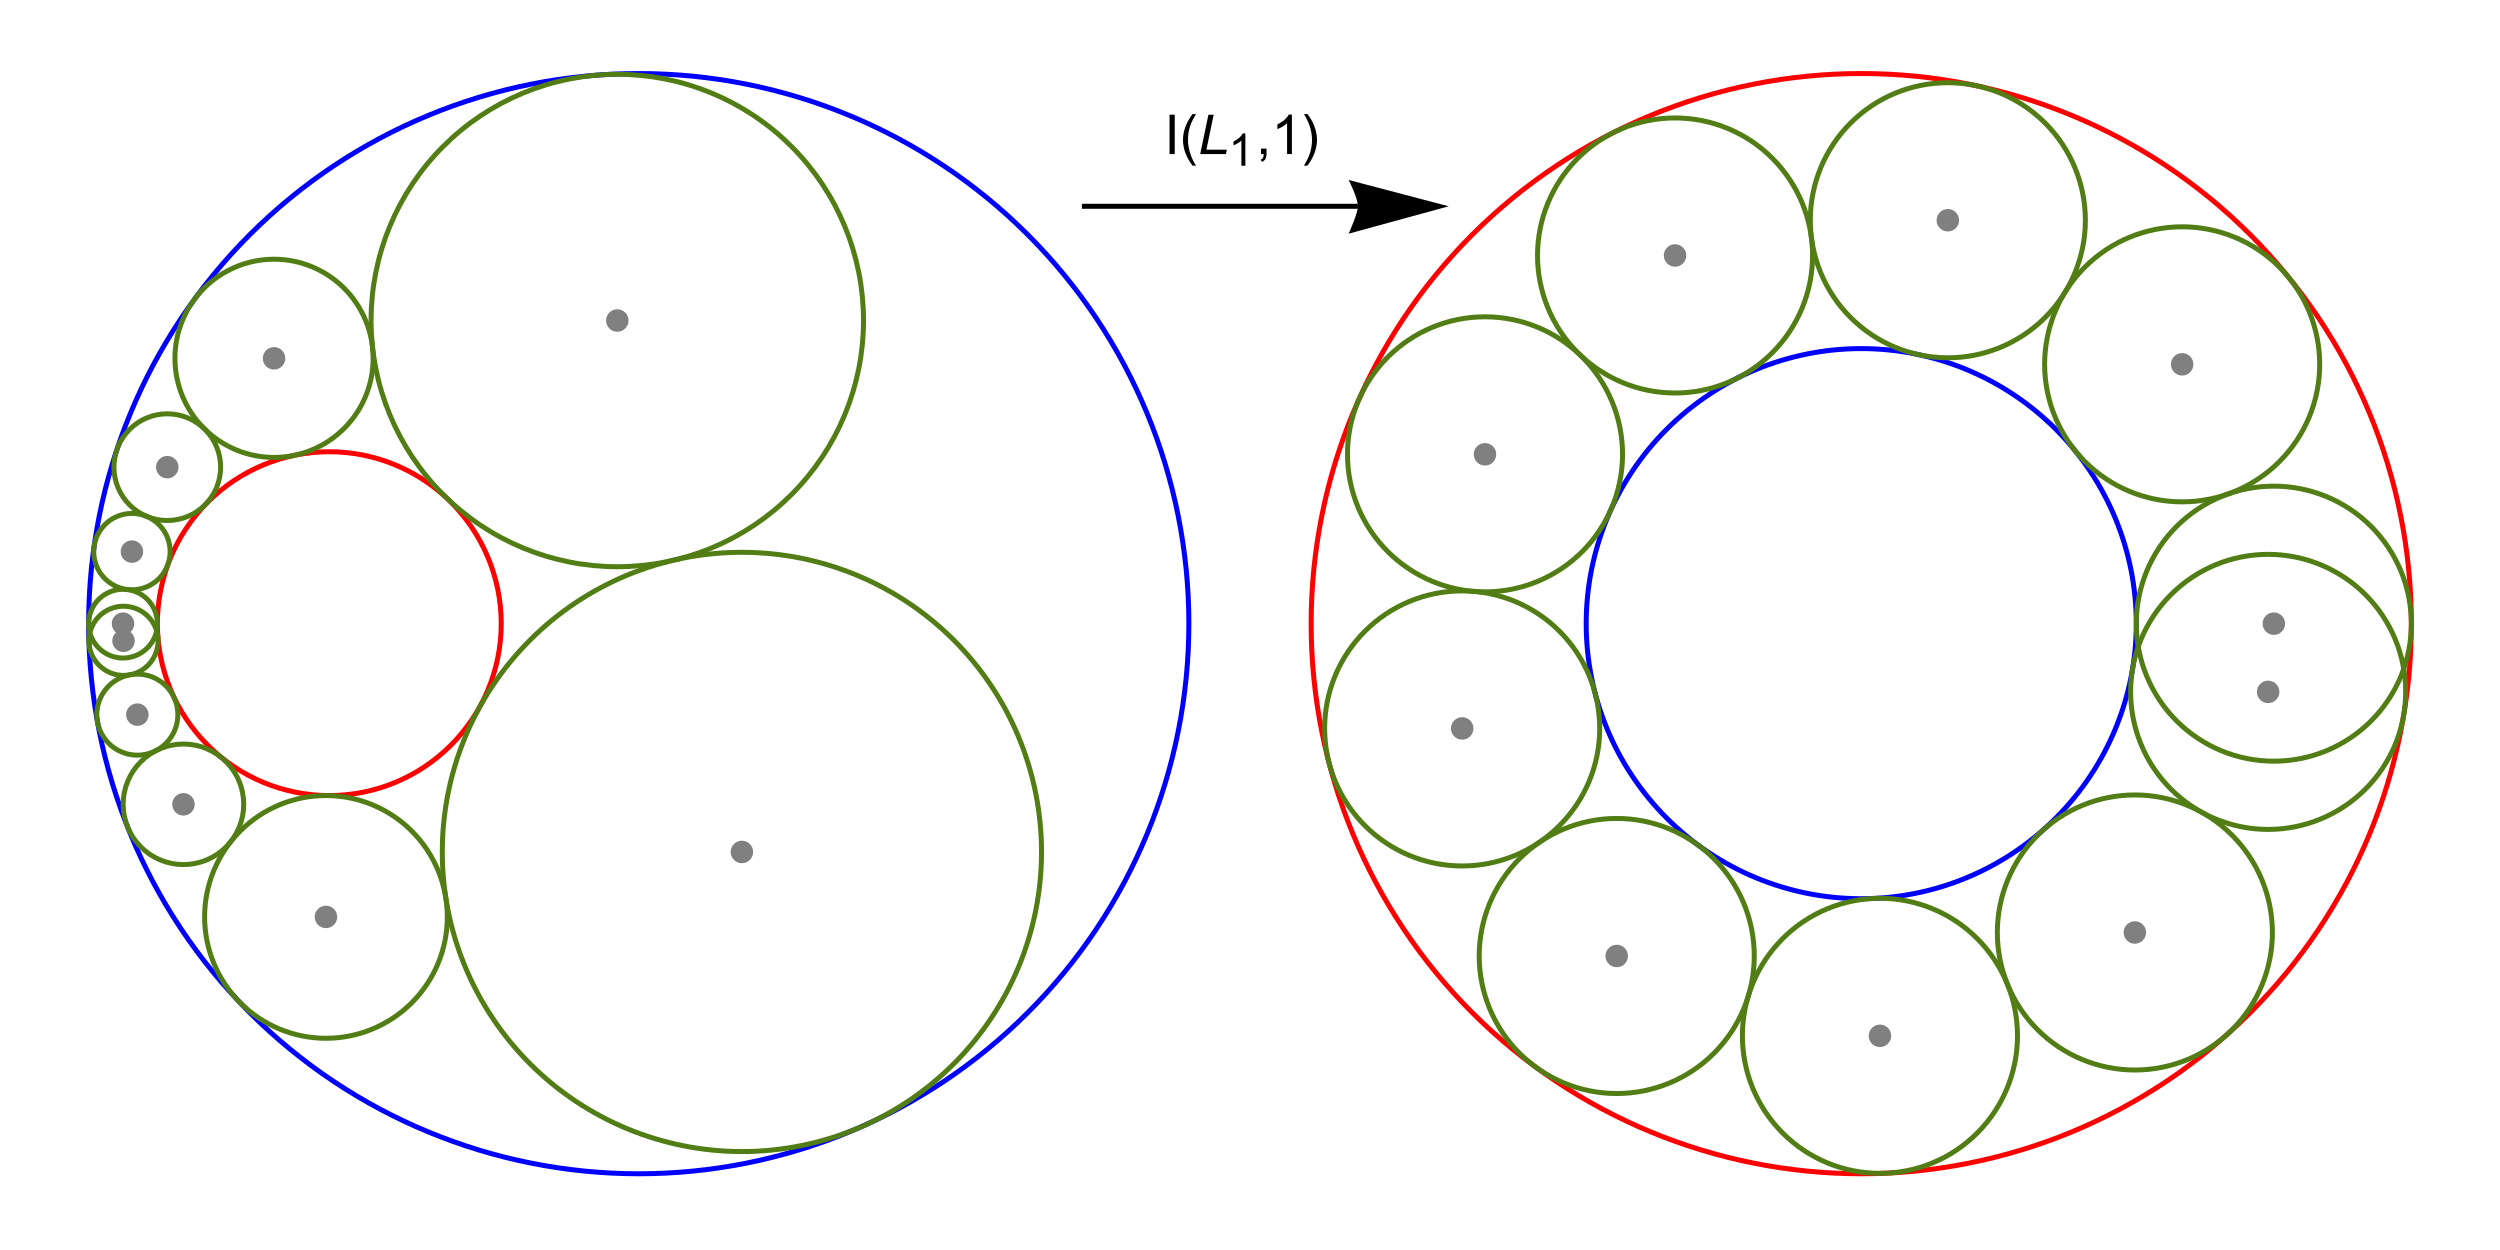 <?xml version="1.0" encoding="UTF-8"?>
<svg xmlns="http://www.w3.org/2000/svg" xmlns:xlink="http://www.w3.org/1999/xlink" width="500pt" height="250pt" viewBox="0 0 500 250" version="1.1">
<defs>
<g>
<symbol overflow="visible" id="glyph0-0">
<path style="stroke:none;" d="M 1.375 0 L 1.375 -6.875 L 6.875 -6.875 L 6.875 0 Z M 1.547 -0.172 L 6.703 -0.172 L 6.703 -6.703 L 1.547 -6.703 Z M 1.547 -0.172 "/>
</symbol>
<symbol overflow="visible" id="glyph0-1">
<path style="stroke:none;" d="M 1.027 0 L 1.027 -7.875 L 2.066 -7.875 L 2.066 0 Z M 1.027 0 "/>
</symbol>
<symbol overflow="visible" id="glyph0-2">
<path style="stroke:none;" d="M 0.977 0 L 0.977 -1.102 L 2.078 -1.102 L 2.078 0 C 2.074 0.402 2.004 0.727 1.863 0.977 C 1.719 1.223 1.488 1.418 1.18 1.559 L 0.914 1.145 C 1.117 1.051 1.266 0.918 1.363 0.746 C 1.457 0.57 1.512 0.324 1.523 0 Z M 0.977 0 "/>
</symbol>
<symbol overflow="visible" id="glyph0-3">
<path style="stroke:none;" d="M 4.098 0 L 3.133 0 L 3.133 -6.16 C 2.895 -5.934 2.59 -5.711 2.215 -5.492 C 1.836 -5.266 1.496 -5.102 1.199 -4.996 L 1.199 -5.93 C 1.734 -6.184 2.207 -6.488 2.613 -6.852 C 3.02 -7.211 3.305 -7.562 3.477 -7.906 L 4.098 -7.906 Z M 4.098 0 "/>
</symbol>
<symbol overflow="visible" id="glyph1-0">
<path style="stroke:none;" d="M 0.688 0 L 0.688 -8.797 L 4.812 -8.797 L 4.812 0 Z M 1.375 -0.688 L 4.125 -0.688 L 4.125 -8.109 L 1.375 -8.109 Z M 1.375 -0.688 "/>
</symbol>
<symbol overflow="visible" id="glyph1-1">
<path style="stroke:none;" d="M 3.266 2.309 L 2.574 2.309 C 2.285 1.941 2.023 1.555 1.789 1.152 C 1.551 0.742 1.352 0.324 1.184 -0.113 C 1.016 -0.547 0.887 -0.996 0.797 -1.457 C 0.703 -1.914 0.656 -2.379 0.66 -2.848 C 0.656 -3.324 0.703 -3.789 0.801 -4.246 C 0.891 -4.699 1.02 -5.145 1.191 -5.578 C 1.355 -6.012 1.559 -6.43 1.797 -6.84 C 2.027 -7.242 2.285 -7.633 2.574 -8.008 L 3.266 -8.008 C 3.008 -7.59 2.781 -7.18 2.582 -6.781 C 2.379 -6.375 2.211 -5.965 2.078 -5.551 C 1.941 -5.129 1.836 -4.699 1.766 -4.262 C 1.691 -3.816 1.656 -3.348 1.66 -2.855 C 1.656 -2.395 1.695 -1.941 1.773 -1.492 C 1.848 -1.039 1.957 -0.598 2.098 -0.164 C 2.238 0.27 2.406 0.691 2.602 1.109 C 2.797 1.52 3.016 1.922 3.266 2.309 Z M 3.266 2.309 "/>
</symbol>
<symbol overflow="visible" id="glyph1-2">
<path style="stroke:none;" d="M 3.004 -2.848 C 3 -2.371 2.953 -1.906 2.863 -1.453 C 2.766 -0.996 2.633 -0.551 2.469 -0.117 C 2.297 0.312 2.098 0.73 1.867 1.141 C 1.629 1.543 1.371 1.934 1.09 2.309 L 0.398 2.309 C 0.648 1.898 0.871 1.492 1.074 1.09 C 1.27 0.684 1.438 0.273 1.578 -0.145 C 1.711 -0.562 1.816 -0.992 1.891 -1.438 C 1.965 -1.879 2.004 -2.348 2.004 -2.836 C 2.004 -3.293 1.965 -3.746 1.887 -4.199 C 1.809 -4.648 1.699 -5.09 1.562 -5.527 C 1.418 -5.961 1.25 -6.387 1.055 -6.805 C 0.855 -7.219 0.637 -7.621 0.398 -8.008 L 1.09 -8.008 C 1.375 -7.641 1.637 -7.254 1.875 -6.852 C 2.109 -6.441 2.309 -6.02 2.477 -5.582 C 2.641 -5.141 2.77 -4.691 2.863 -4.234 C 2.953 -3.77 3 -3.309 3.004 -2.848 Z M 3.004 -2.848 "/>
</symbol>
<symbol overflow="visible" id="glyph2-0">
<path style="stroke:none;" d="M 1.375 0 L 1.375 -6.875 L 6.875 -6.875 L 6.875 0 Z M 1.547 -0.172 L 6.703 -0.172 L 6.703 -6.703 L 1.547 -6.703 Z M 1.547 -0.172 "/>
</symbol>
<symbol overflow="visible" id="glyph2-1">
<path style="stroke:none;" d="M 0.441 0 L 2.082 -7.875 L 3.137 -7.875 L 1.68 -0.891 L 5.77 -0.891 L 5.582 0 Z M 0.441 0 "/>
</symbol>
<symbol overflow="visible" id="glyph3-0">
<path style="stroke:none;" d="M 1.125 0 L 1.125 -5.625 L 5.625 -5.625 L 5.625 0 Z M 1.266 -0.141 L 5.484 -0.141 L 5.484 -5.484 L 1.266 -5.484 Z M 1.266 -0.141 "/>
</symbol>
<symbol overflow="visible" id="glyph3-1">
<path style="stroke:none;" d="M 3.352 0 L 2.562 0 L 2.562 -5.039 C 2.367 -4.859 2.117 -4.676 1.812 -4.496 C 1.5 -4.309 1.223 -4.172 0.98 -4.086 L 0.98 -4.852 C 1.418 -5.059 1.805 -5.309 2.141 -5.605 C 2.469 -5.898 2.703 -6.188 2.844 -6.469 L 3.352 -6.469 Z M 3.352 0 "/>
</symbol>
</g>
</defs>
<g id="surface101">
<path style="fill:none;stroke-width:1;stroke-linecap:square;stroke-linejoin:miter;stroke:rgb(0%,0%,100%);stroke-opacity:1;stroke-miterlimit:3.25;" d="M 237.773 124.73 C 237.773 153.91 226.184 181.898 205.551 202.531 C 184.918 223.164 156.93 234.754 127.75 234.754 C 98.57 234.754 70.586 223.164 49.953 202.531 C 29.316 181.898 17.727 153.91 17.727 124.73 C 17.727 95.551 29.316 67.566 49.953 46.934 C 70.586 26.297 98.57 14.707 127.75 14.707 C 156.93 14.707 184.918 26.297 205.551 46.934 C 226.184 67.566 237.773 95.551 237.773 124.73 Z M 237.773 124.73 "/>
<path style="fill:none;stroke-width:1;stroke-linecap:square;stroke-linejoin:miter;stroke:rgb(100%,0%,0%);stroke-opacity:1;stroke-miterlimit:3.25;" d="M 100.246 124.73 C 100.246 133.852 96.621 142.594 90.176 149.043 C 83.727 155.492 74.98 159.113 65.863 159.113 C 56.742 159.113 47.996 155.492 41.551 149.043 C 35.102 142.594 31.48 133.852 31.48 124.73 C 31.48 115.613 35.102 106.867 41.551 100.418 C 47.996 93.973 56.742 90.348 65.863 90.348 C 74.98 90.348 83.727 93.973 90.176 100.418 C 96.621 106.867 100.246 115.613 100.246 124.73 Z M 100.246 124.73 "/>
<path style=" stroke:none;fill-rule:evenodd;fill:rgb(50.001%,50.001%,50.001%);fill-opacity:1;" d="M 26.852 124.73 C 26.852 125.328 26.617 125.898 26.195 126.32 C 25.773 126.742 25.199 126.98 24.602 126.98 C 24.008 126.98 23.434 126.742 23.012 126.32 C 22.59 125.898 22.352 125.328 22.352 124.73 C 22.352 124.133 22.59 123.562 23.012 123.141 C 23.434 122.719 24.008 122.48 24.602 122.48 C 25.199 122.48 25.773 122.719 26.195 123.141 C 26.617 123.562 26.852 124.133 26.852 124.73 Z M 26.852 124.73 "/>
<path style="fill:none;stroke-width:1;stroke-linecap:square;stroke-linejoin:miter;stroke:rgb(31.765%,49.02%,7.843%);stroke-opacity:1;stroke-miterlimit:3.25;" d="M 31.48 124.73 C 31.48 126.555 30.754 128.305 29.465 129.594 C 28.176 130.883 26.426 131.609 24.602 131.609 C 22.777 131.609 21.031 130.883 19.742 129.594 C 18.449 128.305 17.727 126.555 17.727 124.73 C 17.727 122.906 18.449 121.16 19.742 119.867 C 21.031 118.578 22.777 117.855 24.602 117.855 C 26.426 117.855 28.176 118.578 29.465 119.867 C 30.754 121.16 31.48 122.906 31.48 124.73 Z M 31.48 124.73 "/>
<path style=" stroke:none;fill-rule:evenodd;fill:rgb(50.001%,50.001%,50.001%);fill-opacity:1;" d="M 28.637 110.324 C 28.637 110.922 28.398 111.492 27.977 111.914 C 27.555 112.336 26.98 112.574 26.387 112.574 C 25.789 112.574 25.215 112.336 24.793 111.914 C 24.371 111.492 24.137 110.922 24.137 110.324 C 24.137 109.727 24.371 109.156 24.793 108.734 C 25.215 108.312 25.789 108.074 26.387 108.074 C 26.98 108.074 27.555 108.312 27.977 108.734 C 28.398 109.156 28.637 109.727 28.637 110.324 Z M 28.637 110.324 "/>
<path style="fill:none;stroke-width:1;stroke-linecap:square;stroke-linejoin:miter;stroke:rgb(31.765%,49.02%,7.843%);stroke-opacity:1;stroke-miterlimit:3.25;" d="M 34.027 110.324 C 34.027 112.352 33.223 114.293 31.789 115.727 C 30.355 117.16 28.41 117.965 26.387 117.965 C 24.359 117.965 22.414 117.16 20.984 115.727 C 19.551 114.293 18.746 112.352 18.746 110.324 C 18.746 108.297 19.551 106.355 20.984 104.922 C 22.414 103.488 24.359 102.684 26.387 102.684 C 28.41 102.684 30.355 103.488 31.789 104.922 C 33.223 106.355 34.027 108.297 34.027 110.324 Z M 34.027 110.324 "/>
<path style=" stroke:none;fill-rule:evenodd;fill:rgb(50.001%,50.001%,50.001%);fill-opacity:1;" d="M 35.707 93.434 C 35.707 94.031 35.469 94.602 35.047 95.023 C 34.625 95.445 34.051 95.684 33.457 95.684 C 32.859 95.684 32.285 95.445 31.863 95.023 C 31.441 94.602 31.207 94.031 31.207 93.434 C 31.207 92.836 31.441 92.262 31.863 91.84 C 32.285 91.418 32.859 91.184 33.457 91.184 C 34.051 91.184 34.625 91.418 35.047 91.84 C 35.469 92.262 35.707 92.836 35.707 93.434 Z M 35.707 93.434 "/>
<path style="fill:none;stroke-width:1;stroke-linecap:square;stroke-linejoin:miter;stroke:rgb(31.765%,49.02%,7.843%);stroke-opacity:1;stroke-miterlimit:3.25;" d="M 44.125 93.434 C 44.125 96.262 43 98.977 41 100.977 C 39 102.98 36.285 104.102 33.457 104.102 C 30.625 104.102 27.91 102.98 25.91 100.977 C 23.91 98.977 22.785 96.262 22.785 93.434 C 22.785 90.602 23.91 87.887 25.91 85.887 C 27.91 83.887 30.625 82.762 33.457 82.762 C 36.285 82.762 39 83.887 41 85.887 C 43 87.887 44.125 90.602 44.125 93.434 Z M 44.125 93.434 "/>
<path style=" stroke:none;fill-rule:evenodd;fill:rgb(50.001%,50.001%,50.001%);fill-opacity:1;" d="M 57.059 71.664 C 57.059 72.262 56.82 72.836 56.398 73.258 C 55.977 73.68 55.406 73.914 54.809 73.914 C 54.211 73.914 53.641 73.68 53.219 73.258 C 52.797 72.836 52.559 72.262 52.559 71.664 C 52.559 71.07 52.797 70.496 53.219 70.074 C 53.641 69.652 54.211 69.414 54.809 69.414 C 55.406 69.414 55.977 69.652 56.398 70.074 C 56.82 70.496 57.059 71.07 57.059 71.664 Z M 57.059 71.664 "/>
<path style="fill:none;stroke-width:1;stroke-linecap:square;stroke-linejoin:miter;stroke:rgb(31.765%,49.02%,7.843%);stroke-opacity:1;stroke-miterlimit:3.25;" d="M 74.629 71.664 C 74.629 76.922 72.543 81.965 68.824 85.68 C 65.109 89.398 60.066 91.488 54.809 91.488 C 49.551 91.488 44.512 89.398 40.793 85.68 C 37.074 81.965 34.988 76.922 34.988 71.664 C 34.988 66.406 37.074 61.367 40.793 57.648 C 44.512 53.934 49.551 51.844 54.809 51.844 C 60.066 51.844 65.109 53.934 68.824 57.648 C 72.543 61.367 74.629 66.406 74.629 71.664 Z M 74.629 71.664 "/>
<path style=" stroke:none;fill-rule:evenodd;fill:rgb(50.001%,50.001%,50.001%);fill-opacity:1;" d="M 125.707 64.102 C 125.707 64.699 125.473 65.27 125.051 65.691 C 124.629 66.113 124.055 66.352 123.457 66.352 C 122.863 66.352 122.289 66.113 121.867 65.691 C 121.445 65.27 121.207 64.699 121.207 64.102 C 121.207 63.504 121.445 62.934 121.867 62.512 C 122.289 62.09 122.863 61.852 123.457 61.852 C 124.055 61.852 124.629 62.09 125.051 62.512 C 125.473 62.934 125.707 63.504 125.707 64.102 Z M 125.707 64.102 "/>
<path style="fill:none;stroke-width:1;stroke-linecap:square;stroke-linejoin:miter;stroke:rgb(31.765%,49.02%,7.843%);stroke-opacity:1;stroke-miterlimit:3.25;" d="M 172.703 64.102 C 172.703 77.16 167.516 89.688 158.281 98.922 C 149.043 108.156 136.52 113.344 123.457 113.344 C 110.398 113.344 97.875 108.156 88.637 98.922 C 79.402 89.688 74.215 77.16 74.215 64.102 C 74.215 51.043 79.402 38.516 88.637 29.281 C 97.875 20.047 110.398 14.859 123.457 14.859 C 136.52 14.859 149.043 20.047 158.281 29.281 C 167.516 38.516 172.703 51.043 172.703 64.102 Z M 172.703 64.102 "/>
<path style=" stroke:none;fill-rule:evenodd;fill:rgb(50.001%,50.001%,50.001%);fill-opacity:1;" d="M 150.629 170.387 C 150.629 170.984 150.395 171.555 149.973 171.977 C 149.551 172.398 148.977 172.637 148.379 172.637 C 147.785 172.637 147.211 172.398 146.789 171.977 C 146.367 171.555 146.129 170.984 146.129 170.387 C 146.129 169.789 146.367 169.219 146.789 168.797 C 147.211 168.375 147.785 168.137 148.379 168.137 C 148.977 168.137 149.551 168.375 149.973 168.797 C 150.395 169.219 150.629 169.789 150.629 170.387 Z M 150.629 170.387 "/>
<path style="fill:none;stroke-width:1;stroke-linecap:square;stroke-linejoin:miter;stroke:rgb(31.765%,49.02%,7.843%);stroke-opacity:1;stroke-miterlimit:3.25;" d="M 208.305 170.387 C 208.305 186.281 201.992 201.523 190.754 212.758 C 179.516 223.996 164.273 230.312 148.379 230.312 C 132.488 230.312 117.246 223.996 106.008 212.758 C 94.77 201.523 88.457 186.281 88.457 170.387 C 88.457 154.492 94.77 139.254 106.008 128.016 C 117.246 116.777 132.488 110.461 148.379 110.461 C 164.273 110.461 179.516 116.777 190.754 128.016 C 201.992 139.254 208.305 154.492 208.305 170.387 Z M 208.305 170.387 "/>
<path style=" stroke:none;fill-rule:evenodd;fill:rgb(50.001%,50.001%,50.001%);fill-opacity:1;" d="M 67.441 183.383 C 67.441 183.98 67.207 184.551 66.785 184.973 C 66.363 185.395 65.789 185.633 65.191 185.633 C 64.598 185.633 64.023 185.395 63.602 184.973 C 63.18 184.551 62.941 183.98 62.941 183.383 C 62.941 182.785 63.18 182.215 63.602 181.793 C 64.023 181.371 64.598 181.133 65.191 181.133 C 65.789 181.133 66.363 181.371 66.785 181.793 C 67.207 182.215 67.441 182.785 67.441 183.383 Z M 67.441 183.383 "/>
<path style="fill:none;stroke-width:1;stroke-linecap:square;stroke-linejoin:miter;stroke:rgb(31.765%,49.02%,7.843%);stroke-opacity:1;stroke-miterlimit:3.25;" d="M 89.465 183.383 C 89.465 189.82 86.906 195.992 82.355 200.547 C 77.805 205.098 71.629 207.656 65.191 207.656 C 58.754 207.656 52.582 205.098 48.031 200.547 C 43.477 195.992 40.922 189.82 40.922 183.383 C 40.922 176.945 43.477 170.77 48.031 166.219 C 52.582 161.668 58.754 159.109 65.191 159.109 C 71.629 159.109 77.805 161.668 82.355 166.219 C 86.906 170.77 89.465 176.945 89.465 183.383 Z M 89.465 183.383 "/>
<path style=" stroke:none;fill-rule:evenodd;fill:rgb(50.001%,50.001%,50.001%);fill-opacity:1;" d="M 38.938 160.863 C 38.938 161.457 38.699 162.031 38.277 162.453 C 37.855 162.875 37.285 163.113 36.688 163.113 C 36.09 163.113 35.52 162.875 35.098 162.453 C 34.676 162.031 34.438 161.457 34.438 160.863 C 34.438 160.266 34.676 159.691 35.098 159.27 C 35.52 158.848 36.09 158.613 36.688 158.613 C 37.285 158.613 37.855 158.848 38.277 159.27 C 38.699 159.691 38.938 160.266 38.938 160.863 Z M 38.938 160.863 "/>
<path style="fill:none;stroke-width:1;stroke-linecap:square;stroke-linejoin:miter;stroke:rgb(31.765%,49.02%,7.843%);stroke-opacity:1;stroke-miterlimit:3.25;" d="M 48.742 160.863 C 48.742 164.059 47.473 167.125 45.211 169.387 C 42.953 171.648 39.887 172.918 36.688 172.918 C 33.492 172.918 30.426 171.648 28.164 169.387 C 25.902 167.125 24.633 164.059 24.633 160.863 C 24.633 157.664 25.902 154.598 28.164 152.336 C 30.426 150.074 33.492 148.805 36.688 148.805 C 39.887 148.805 42.953 150.074 45.211 152.336 C 47.473 154.598 48.742 157.664 48.742 160.863 Z M 48.742 160.863 "/>
<path style=" stroke:none;fill-rule:evenodd;fill:rgb(50.001%,50.001%,50.001%);fill-opacity:1;" d="M 29.719 142.93 C 29.719 143.527 29.484 144.102 29.059 144.523 C 28.637 144.945 28.066 145.18 27.469 145.18 C 26.871 145.18 26.301 144.945 25.879 144.523 C 25.457 144.102 25.219 143.527 25.219 142.93 C 25.219 142.336 25.457 141.762 25.879 141.34 C 26.301 140.918 26.871 140.68 27.469 140.68 C 28.066 140.68 28.637 140.918 29.059 141.34 C 29.484 141.762 29.719 142.336 29.719 142.93 Z M 29.719 142.93 "/>
<path style="fill:none;stroke-width:1;stroke-linecap:square;stroke-linejoin:miter;stroke:rgb(31.765%,49.02%,7.843%);stroke-opacity:1;stroke-miterlimit:3.25;" d="M 35.574 142.93 C 35.574 145.082 34.723 147.141 33.199 148.664 C 31.68 150.184 29.621 151.035 27.469 151.035 C 25.32 151.035 23.258 150.184 21.738 148.664 C 20.219 147.141 19.363 145.082 19.363 142.93 C 19.363 140.781 20.219 138.719 21.738 137.199 C 23.258 135.68 25.32 134.824 27.469 134.824 C 29.621 134.824 31.68 135.68 33.199 137.199 C 34.723 138.719 35.574 140.781 35.574 142.93 Z M 35.574 142.93 "/>
<path style=" stroke:none;fill-rule:evenodd;fill:rgb(50.001%,50.001%,50.001%);fill-opacity:1;" d="M 26.953 128.164 C 26.953 128.762 26.715 129.332 26.293 129.754 C 25.871 130.176 25.301 130.414 24.703 130.414 C 24.105 130.414 23.535 130.176 23.113 129.754 C 22.691 129.332 22.453 128.762 22.453 128.164 C 22.453 127.566 22.691 126.996 23.113 126.574 C 23.535 126.152 24.105 125.914 24.703 125.914 C 25.301 125.914 25.871 126.152 26.293 126.574 C 26.715 126.996 26.953 127.566 26.953 128.164 Z M 26.953 128.164 "/>
<path style="fill:none;stroke-width:1;stroke-linecap:square;stroke-linejoin:miter;stroke:rgb(31.765%,49.02%,7.843%);stroke-opacity:1;stroke-miterlimit:3.25;" d="M 31.621 128.164 C 31.621 130 30.895 131.758 29.594 133.055 C 28.297 134.355 26.539 135.082 24.703 135.082 C 22.867 135.082 21.109 134.355 19.809 133.055 C 18.512 131.758 17.785 130 17.785 128.164 C 17.785 126.328 18.512 124.57 19.809 123.27 C 21.109 121.973 22.867 121.246 24.703 121.246 C 26.539 121.246 28.297 121.973 29.594 123.27 C 30.895 124.57 31.621 126.328 31.621 128.164 Z M 31.621 128.164 "/>
<path style="fill:none;stroke-width:1;stroke-linecap:square;stroke-linejoin:miter;stroke:rgb(100%,0%,0%);stroke-opacity:1;stroke-miterlimit:3.25;" d="M 482.273 124.73 C 482.273 153.91 470.684 181.898 450.047 202.531 C 429.414 223.164 401.43 234.754 372.25 234.754 C 343.07 234.754 315.082 223.164 294.449 202.531 C 273.816 181.898 262.227 153.91 262.227 124.73 C 262.227 95.551 273.816 67.566 294.449 46.934 C 315.082 26.297 343.07 14.707 372.25 14.707 C 401.43 14.707 429.414 26.297 450.047 46.934 C 470.684 67.566 482.273 95.551 482.273 124.73 Z M 482.273 124.73 "/>
<path style="fill:none;stroke-width:1;stroke-linecap:square;stroke-linejoin:miter;stroke:rgb(0%,0%,100%);stroke-opacity:1;stroke-miterlimit:3.25;" d="M 427.262 124.73 C 427.262 139.32 421.465 153.312 411.148 163.629 C 400.832 173.949 386.84 179.742 372.25 179.742 C 357.66 179.742 343.668 173.949 333.352 163.629 C 323.031 153.312 317.238 139.32 317.238 124.73 C 317.238 110.141 323.031 96.148 333.352 85.832 C 343.668 75.516 357.66 69.719 372.25 69.719 C 386.84 69.719 400.832 75.516 411.148 85.832 C 421.465 96.148 427.262 110.141 427.262 124.73 Z M 427.262 124.73 "/>
<path style=" stroke:none;fill-rule:evenodd;fill:rgb(50.001%,50.001%,50.001%);fill-opacity:1;" d="M 457.02 124.73 C 457.02 125.328 456.781 125.898 456.359 126.32 C 455.938 126.742 455.363 126.98 454.77 126.98 C 454.172 126.98 453.598 126.742 453.176 126.32 C 452.754 125.898 452.52 125.328 452.52 124.73 C 452.52 124.133 452.754 123.562 453.176 123.141 C 453.598 122.719 454.172 122.48 454.77 122.48 C 455.363 122.48 455.938 122.719 456.359 123.141 C 456.781 123.562 457.02 124.133 457.02 124.73 Z M 457.02 124.73 "/>
<path style="fill:none;stroke-width:1;stroke-linecap:square;stroke-linejoin:miter;stroke:rgb(31.765%,49.02%,7.843%);stroke-opacity:1;stroke-miterlimit:3.25;" d="M 482.273 124.73 C 482.273 132.027 479.375 139.023 474.219 144.18 C 469.059 149.34 462.062 152.238 454.77 152.238 C 447.473 152.238 440.477 149.34 435.316 144.18 C 430.16 139.023 427.262 132.027 427.262 124.73 C 427.262 117.438 430.16 110.441 435.316 105.281 C 440.477 100.121 447.473 97.227 454.77 97.227 C 462.062 97.227 469.059 100.121 474.219 105.281 C 479.375 110.441 482.273 117.438 482.273 124.73 Z M 482.273 124.73 "/>
<path style=" stroke:none;fill-rule:evenodd;fill:rgb(50.001%,50.001%,50.001%);fill-opacity:1;" d="M 438.68 72.863 C 438.68 73.461 438.441 74.035 438.02 74.457 C 437.598 74.879 437.027 75.113 436.43 75.113 C 435.832 75.113 435.262 74.879 434.84 74.457 C 434.418 74.035 434.18 73.461 434.18 72.863 C 434.18 72.27 434.418 71.695 434.84 71.273 C 435.262 70.852 435.832 70.613 436.43 70.613 C 437.027 70.613 437.598 70.852 438.02 71.273 C 438.441 71.695 438.68 72.27 438.68 72.863 Z M 438.68 72.863 "/>
<path style="fill:none;stroke-width:1;stroke-linecap:square;stroke-linejoin:miter;stroke:rgb(31.765%,49.02%,7.843%);stroke-opacity:1;stroke-miterlimit:3.25;" d="M 463.938 72.863 C 463.938 80.16 461.039 87.156 455.879 92.316 C 450.723 97.473 443.727 100.371 436.43 100.371 C 429.137 100.371 422.141 97.473 416.98 92.316 C 411.82 87.156 408.926 80.16 408.926 72.863 C 408.926 65.57 411.82 58.574 416.98 53.414 C 422.141 48.258 429.137 45.359 436.43 45.359 C 443.727 45.359 450.723 48.258 455.879 53.414 C 461.039 58.574 463.938 65.57 463.938 72.863 Z M 463.938 72.863 "/>
<path style=" stroke:none;fill-rule:evenodd;fill:rgb(50.001%,50.001%,50.001%);fill-opacity:1;" d="M 391.816 44.051 C 391.816 44.648 391.582 45.219 391.16 45.641 C 390.738 46.062 390.164 46.301 389.566 46.301 C 388.973 46.301 388.398 46.062 387.977 45.641 C 387.555 45.219 387.316 44.648 387.316 44.051 C 387.316 43.453 387.555 42.883 387.977 42.461 C 388.398 42.039 388.973 41.801 389.566 41.801 C 390.164 41.801 390.738 42.039 391.16 42.461 C 391.582 42.883 391.816 43.453 391.816 44.051 Z M 391.816 44.051 "/>
<path style="fill:none;stroke-width:1;stroke-linecap:square;stroke-linejoin:miter;stroke:rgb(31.765%,49.02%,7.843%);stroke-opacity:1;stroke-miterlimit:3.25;" d="M 417.074 44.051 C 417.074 51.344 414.176 58.344 409.02 63.5 C 403.859 68.66 396.863 71.559 389.566 71.559 C 382.273 71.559 375.277 68.66 370.117 63.5 C 364.961 58.344 362.062 51.344 362.062 44.051 C 362.062 36.754 364.961 29.758 370.117 24.602 C 375.277 19.441 382.273 16.543 389.566 16.543 C 396.863 16.543 403.859 19.441 409.02 24.602 C 414.176 29.758 417.074 36.754 417.074 44.051 Z M 417.074 44.051 "/>
<path style=" stroke:none;fill-rule:evenodd;fill:rgb(50.001%,50.001%,50.001%);fill-opacity:1;" d="M 337.258 51.094 C 337.258 51.691 337.023 52.262 336.598 52.684 C 336.176 53.105 335.605 53.344 335.008 53.344 C 334.41 53.344 333.84 53.105 333.418 52.684 C 332.996 52.262 332.758 51.691 332.758 51.094 C 332.758 50.496 332.996 49.926 333.418 49.504 C 333.84 49.082 334.41 48.844 335.008 48.844 C 335.605 48.844 336.176 49.082 336.598 49.504 C 337.023 49.926 337.258 50.496 337.258 51.094 Z M 337.258 51.094 "/>
<path style="fill:none;stroke-width:1;stroke-linecap:square;stroke-linejoin:miter;stroke:rgb(31.765%,49.02%,7.843%);stroke-opacity:1;stroke-miterlimit:3.25;" d="M 362.516 51.094 C 362.516 58.391 359.617 65.387 354.457 70.543 C 349.301 75.703 342.305 78.602 335.008 78.602 C 327.715 78.602 320.719 75.703 315.559 70.543 C 310.402 65.387 307.504 58.391 307.504 51.094 C 307.504 43.801 310.402 36.805 315.559 31.645 C 320.719 26.484 327.715 23.59 335.008 23.59 C 342.305 23.59 349.301 26.484 354.457 31.645 C 359.617 36.805 362.516 43.801 362.516 51.094 Z M 362.516 51.094 "/>
<path style=" stroke:none;fill-rule:evenodd;fill:rgb(50.001%,50.001%,50.001%);fill-opacity:1;" d="M 299.25 90.863 C 299.25 91.461 299.012 92.035 298.59 92.457 C 298.168 92.879 297.598 93.113 297 93.113 C 296.402 93.113 295.832 92.879 295.41 92.457 C 294.988 92.035 294.75 91.461 294.75 90.863 C 294.75 90.27 294.988 89.695 295.41 89.273 C 295.832 88.852 296.402 88.613 297 88.613 C 297.598 88.613 298.168 88.852 298.59 89.273 C 299.012 89.695 299.25 90.27 299.25 90.863 Z M 299.25 90.863 "/>
<path style="fill:none;stroke-width:1;stroke-linecap:square;stroke-linejoin:miter;stroke:rgb(31.765%,49.02%,7.843%);stroke-opacity:1;stroke-miterlimit:3.25;" d="M 324.508 90.863 C 324.508 98.16 321.609 105.156 316.449 110.316 C 311.293 115.473 304.297 118.371 297 118.371 C 289.707 118.371 282.711 115.473 277.551 110.316 C 272.391 105.156 269.496 98.16 269.496 90.863 C 269.496 83.57 272.391 76.574 277.551 71.414 C 282.711 66.258 289.707 63.359 297 63.359 C 304.297 63.359 311.293 66.258 316.449 71.414 C 321.609 76.574 324.508 83.57 324.508 90.863 Z M 324.508 90.863 "/>
<path style=" stroke:none;fill-rule:evenodd;fill:rgb(50.001%,50.001%,50.001%);fill-opacity:1;" d="M 294.688 145.688 C 294.688 146.285 294.449 146.855 294.027 147.277 C 293.605 147.699 293.035 147.938 292.438 147.938 C 291.84 147.938 291.266 147.699 290.844 147.277 C 290.422 146.855 290.188 146.285 290.188 145.688 C 290.188 145.09 290.422 144.52 290.844 144.098 C 291.266 143.676 291.84 143.438 292.438 143.438 C 293.035 143.438 293.605 143.676 294.027 144.098 C 294.449 144.52 294.688 145.09 294.688 145.688 Z M 294.688 145.688 "/>
<path style="fill:none;stroke-width:1;stroke-linecap:square;stroke-linejoin:miter;stroke:rgb(31.765%,49.02%,7.843%);stroke-opacity:1;stroke-miterlimit:3.25;" d="M 319.941 145.688 C 319.941 152.984 317.043 159.98 311.887 165.137 C 306.727 170.297 299.73 173.195 292.438 173.195 C 285.141 173.195 278.145 170.297 272.988 165.137 C 267.828 159.98 264.93 152.984 264.93 145.688 C 264.93 138.395 267.828 131.395 272.988 126.238 C 278.145 121.078 285.141 118.18 292.438 118.18 C 299.73 118.18 306.727 121.078 311.887 126.238 C 317.043 131.395 319.941 138.395 319.941 145.688 Z M 319.941 145.688 "/>
<path style=" stroke:none;fill-rule:evenodd;fill:rgb(50.001%,50.001%,50.001%);fill-opacity:1;" d="M 325.594 191.195 C 325.594 191.793 325.359 192.367 324.938 192.789 C 324.516 193.211 323.941 193.445 323.344 193.445 C 322.75 193.445 322.176 193.211 321.754 192.789 C 321.332 192.367 321.094 191.793 321.094 191.195 C 321.094 190.598 321.332 190.027 321.754 189.605 C 322.176 189.184 322.75 188.945 323.344 188.945 C 323.941 188.945 324.516 189.184 324.938 189.605 C 325.359 190.027 325.594 190.598 325.594 191.195 Z M 325.594 191.195 "/>
<path style="fill:none;stroke-width:1;stroke-linecap:square;stroke-linejoin:miter;stroke:rgb(31.765%,49.02%,7.843%);stroke-opacity:1;stroke-miterlimit:3.25;" d="M 350.852 191.195 C 350.852 198.492 347.953 205.488 342.793 210.645 C 337.637 215.805 330.641 218.703 323.344 218.703 C 316.051 218.703 309.055 215.805 303.895 210.645 C 298.738 205.488 295.84 198.492 295.84 191.195 C 295.84 183.902 298.738 176.906 303.895 171.746 C 309.055 166.59 316.051 163.691 323.344 163.691 C 330.641 163.691 337.637 166.59 342.793 171.746 C 347.953 176.906 350.852 183.902 350.852 191.195 Z M 350.852 191.195 "/>
<path style=" stroke:none;fill-rule:evenodd;fill:rgb(50.001%,50.001%,50.001%);fill-opacity:1;" d="M 378.238 207.164 C 378.238 207.762 378 208.332 377.578 208.754 C 377.156 209.176 376.586 209.414 375.988 209.414 C 375.391 209.414 374.82 209.176 374.398 208.754 C 373.977 208.332 373.738 207.762 373.738 207.164 C 373.738 206.566 373.977 205.996 374.398 205.574 C 374.82 205.152 375.391 204.914 375.988 204.914 C 376.586 204.914 377.156 205.152 377.578 205.574 C 378 205.996 378.238 206.566 378.238 207.164 Z M 378.238 207.164 "/>
<path style="fill:none;stroke-width:1;stroke-linecap:square;stroke-linejoin:miter;stroke:rgb(31.765%,49.02%,7.843%);stroke-opacity:1;stroke-miterlimit:3.25;" d="M 403.496 207.164 C 403.496 214.461 400.598 221.457 395.438 226.613 C 390.281 231.773 383.285 234.672 375.988 234.672 C 368.695 234.672 361.695 231.773 356.539 226.613 C 351.379 221.457 348.48 214.461 348.48 207.164 C 348.48 199.871 351.379 192.875 356.539 187.715 C 361.695 182.555 368.695 179.66 375.988 179.66 C 383.285 179.66 390.281 182.555 395.438 187.715 C 400.598 192.875 403.496 199.871 403.496 207.164 Z M 403.496 207.164 "/>
<path style=" stroke:none;fill-rule:evenodd;fill:rgb(50.001%,50.001%,50.001%);fill-opacity:1;" d="M 429.219 186.496 C 429.219 187.094 428.984 187.664 428.562 188.086 C 428.141 188.508 427.566 188.746 426.969 188.746 C 426.375 188.746 425.801 188.508 425.379 188.086 C 424.957 187.664 424.719 187.094 424.719 186.496 C 424.719 185.898 424.957 185.328 425.379 184.906 C 425.801 184.484 426.375 184.246 426.969 184.246 C 427.566 184.246 428.141 184.484 428.562 184.906 C 428.984 185.328 429.219 185.898 429.219 186.496 Z M 429.219 186.496 "/>
<path style="fill:none;stroke-width:1;stroke-linecap:square;stroke-linejoin:miter;stroke:rgb(31.765%,49.02%,7.843%);stroke-opacity:1;stroke-miterlimit:3.25;" d="M 454.477 186.496 C 454.477 193.789 451.578 200.789 446.422 205.945 C 441.262 211.105 434.266 214.004 426.969 214.004 C 419.676 214.004 412.68 211.105 407.52 205.945 C 402.363 200.789 399.465 193.789 399.465 186.496 C 399.465 179.199 402.363 172.203 407.52 167.047 C 412.68 161.887 419.676 158.988 426.969 158.988 C 434.266 158.988 441.262 161.887 446.422 167.047 C 451.578 172.203 454.477 179.199 454.477 186.496 Z M 454.477 186.496 "/>
<path style=" stroke:none;fill-rule:evenodd;fill:rgb(50.001%,50.001%,50.001%);fill-opacity:1;" d="M 455.883 138.375 C 455.883 138.973 455.645 139.547 455.223 139.969 C 454.801 140.391 454.227 140.625 453.633 140.625 C 453.035 140.625 452.461 140.391 452.039 139.969 C 451.617 139.547 451.383 138.973 451.383 138.375 C 451.383 137.781 451.617 137.207 452.039 136.785 C 452.461 136.363 453.035 136.125 453.633 136.125 C 454.227 136.125 454.801 136.363 455.223 136.785 C 455.645 137.207 455.883 137.781 455.883 138.375 Z M 455.883 138.375 "/>
<path style="fill:none;stroke-width:1;stroke-linecap:square;stroke-linejoin:miter;stroke:rgb(31.765%,49.02%,7.843%);stroke-opacity:1;stroke-miterlimit:3.25;" d="M 481.137 138.375 C 481.137 145.672 478.238 152.668 473.082 157.824 C 467.922 162.984 460.926 165.883 453.633 165.883 C 446.336 165.883 439.34 162.984 434.184 157.824 C 429.023 152.668 426.125 145.672 426.125 138.375 C 426.125 131.082 429.023 124.086 434.184 118.926 C 439.34 113.77 446.336 110.871 453.633 110.871 C 460.926 110.871 467.922 113.77 473.082 118.926 C 478.238 124.086 481.137 131.082 481.137 138.375 Z M 481.137 138.375 "/>
<path style="fill:none;stroke-width:1;stroke-linecap:butt;stroke-linejoin:miter;stroke:rgb(0%,0%,0%);stroke-opacity:1;stroke-miterlimit:3.25;" d="M 216.383 41.258 L 271.578 41.258 "/>
<path style=" stroke:none;fill-rule:evenodd;fill:rgb(0%,0%,0%);fill-opacity:1;" d="M 269.73 35.996 L 270.023 36.594 L 270.664 38.031 L 271.008 38.895 L 271.301 39.766 L 271.508 40.574 L 271.578 41.258 L 271.508 41.879 L 271.301 42.676 L 271.008 43.578 L 270.664 44.496 L 270.023 46.066 L 269.73 46.734 L 289.73 41.258 Z M 269.73 35.996 "/>
<g style="fill:rgb(0%,0%,0%);fill-opacity:1;">
  <use xlink:href="#glyph0-1" x="232.882" y="30.818"/>
</g>
<g style="fill:rgb(0%,0%,0%);fill-opacity:1;">
  <use xlink:href="#glyph1-1" x="235.938" y="30.818"/>
</g>
<g style="fill:rgb(0%,0%,0%);fill-opacity:1;">
  <use xlink:href="#glyph2-1" x="239.602" y="30.818"/>
</g>
<g style="fill:rgb(0%,0%,0%);fill-opacity:1;">
  <use xlink:href="#glyph3-1" x="245.719" y="33.152"/>
</g>
<g style="fill:rgb(0%,0%,0%);fill-opacity:1;">
  <use xlink:href="#glyph0-2" x="251.225" y="30.818"/>
</g>
<g style="fill:rgb(0%,0%,0%);fill-opacity:1;">
  <use xlink:href="#glyph0-3" x="254.281" y="30.818"/>
</g>
<g style="fill:rgb(0%,0%,0%);fill-opacity:1;">
  <use xlink:href="#glyph1-2" x="260.398" y="30.818"/>
</g>
</g>
</svg>
